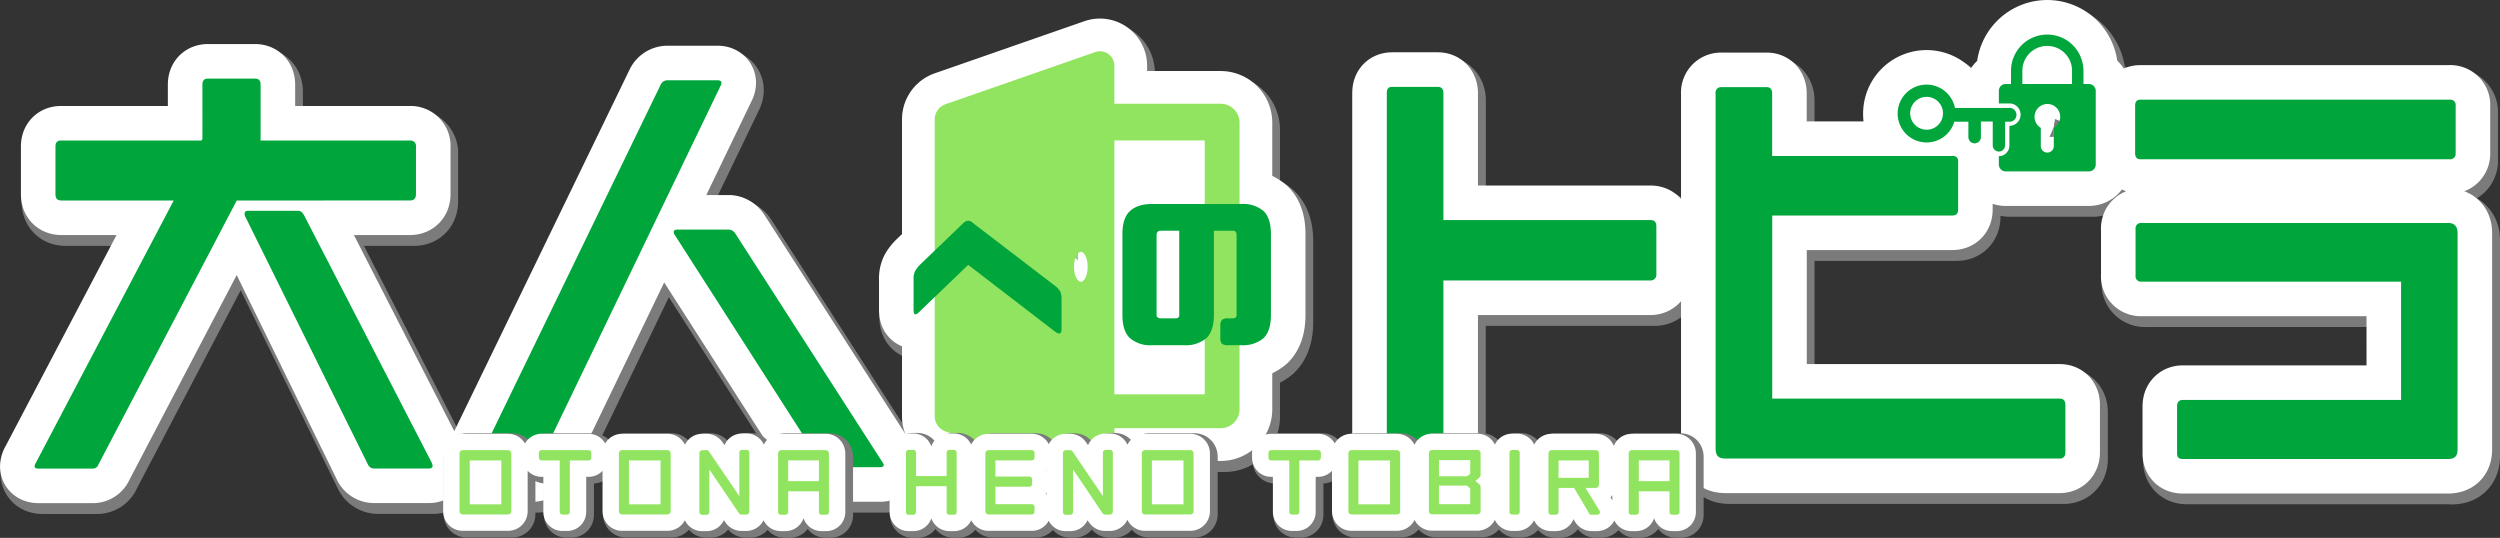 <svg xmlns="http://www.w3.org/2000/svg" width="631.04" height="135.76"><rect width="100%" height="100%" fill="#333333" stroke="none"/><defs><style>.cls-2,.cls-4{stroke:#7b7b7b;stroke-linecap:round;stroke-linejoin:round;stroke-width:19.27px;fill:#00ac23}.cls-4{stroke:#fff;stroke-width:17.44px}.cls-5{fill:#91e45f;stroke:#91e45f;stroke-miterlimit:10;stroke-width:.92px}.cls-6{fill:#00a63c}</style></defs><g id="レイヤー_2" data-name="レイヤー 2"><g id="デザイン"><path d="M309.15 28.47h-27.28V18.38a3.19 3.19 0 0 0-4.17-3l-37.85 13.18a3.59 3.59 0 0 0-2.41 3.44v74.94a3.58 3.58 0 0 0 2.42 3.39l37.78 13.17a3.18 3.18 0 0 0 4.23-3v-11h27.28a4.31 4.31 0 0 0 4.31-4.31V32.78a4.31 4.31 0 0 0-4.31-4.31ZM273.87 73.4c-1.21 0-2.2-1.9-2.2-4.23s1-4.23 2.2-4.23 2.2 1.89 2.2 4.23-.98 4.23-2.2 4.23Zm31.72 28.43h-23.72v-65h23.72Z" style="stroke-width:19.27px;stroke-linecap:round;stroke-linejoin:round;stroke:#7b7b7b;fill:#95d675"/><path class="cls-2" d="M267.16 73.8a5.51 5.51 0 0 1 1.49 1.54 5.29 5.29 0 0 1 .34 2.13v7.35c0 .68-.12 1.06-.42 1.15s-.77-.09-1.37-.56l-21.77-16.73-12 11.48c-.68.73-1.15 1.07-1.45 1s-.39-.52-.39-1.29v-7.56a4.27 4.27 0 0 1 .39-2.09 8.17 8.17 0 0 1 1.49-1.84l10.76-10.33a1.74 1.74 0 0 1 1.15-.51 1.64 1.64 0 0 1 1.11.51Zm19.08 13.36c-1.28-1.23-1.88-3.15-1.88-5.84V60.87c0-2.6.6-4.57 1.88-5.76s3.16-1.8 5.59-1.8h22.54a7.9 7.9 0 0 1 5.63 1.8c1.24 1.19 1.84 3.16 1.84 5.76v20.45c0 2.69-.6 4.61-1.84 5.84a8.08 8.08 0 0 1-5.63 1.8H311a2.62 2.62 0 0 1-1.45-.34 1.84 1.84 0 0 1-.42-1.37v-3.33a2 2 0 0 1 .42-1.37 2.31 2.31 0 0 1 1.45-.38h1.28a.88.88 0 0 0 .73-.26.69.69 0 0 0 .21-.59V61a1.15 1.15 0 0 0-.21-.68.77.77 0 0 0-.73-.3h-4.78v21.3c0 2.69-.64 4.61-1.88 5.84a8.08 8.08 0 0 1-5.63 1.8h-8.11a7.91 7.91 0 0 1-5.64-1.8Zm7-26.8a1 1 0 0 0-.24.64v20.32a.61.61 0 0 0 .26.59c.09.17.34.26.68.26h3.85a1 1 0 0 0 .76-.26.86.86 0 0 0 .17-.59V60.06H294c-.38 0-.63.08-.72.3Zm-188.72-7.93H60.8L25.87 119.1a1.46 1.46 0 0 1-1.51 1H10.77c-.71 0-1-.22-1-.54a1.87 1.87 0 0 1 .3-.88l34.82-66.25H16.58c-1.11 0-1.51-.54-1.51-1.63v-12c0-1 .4-1.53 1.41-1.53h35.45l.2-.44V23.19c0-1 .4-1.53 1.41-1.53h11.87c1 0 1.42.55 1.42 1.53V37.3h37.69a1.36 1.36 0 0 1 1.48 1.53v12c0 1.06-.47 1.6-1.48 1.6Zm4.8 67.65H95.53a1.68 1.68 0 0 1-1.61-1l-28.7-58.6a1.22 1.22 0 0 1-.21-.76c0-.55.31-.77.91-.77H78.5c.71 0 1.11.44 1.51 1.09l30 58.62a3 3 0 0 1 .2.77c.02.43-.28.65-.89.65ZM183 23.41l-46 95.47a1.63 1.63 0 0 1-1.51.88h-12.96c-.71 0-1.11-.22-1.11-.66a1.58 1.58 0 0 1 .2-.65l46.24-95.37a1.9 1.9 0 0 1 1.62-1h12.67c.61 0 1 .22 1 .66a1.68 1.68 0 0 1-.15.67Zm40.24 96.35h-13.12a2 2 0 0 1-1.72-.88l-37-57.69a1.46 1.46 0 0 1-.31-.76c0-.44.31-.66 1-.66h13a2.18 2.18 0 0 1 1.62 1.09l37.13 57.69a1.26 1.26 0 0 1 .3.66c-.03.33-.33.55-.94.55Zm194.37-47.14h-52.22v44.95c0 1.09-.51 1.53-1.42 1.53h-11.36c-1 0-1.52-.44-1.52-1.42V25.37c0-1.2.41-1.63 1.42-1.63H364c.91 0 1.42.54 1.42 1.63v32h52.22c1 0 1.52.43 1.52 1.63v12a1.45 1.45 0 0 1-1.55 1.62Zm103.26 44.95h-84.16c-1.92 0-2.63-.65-2.63-2.72V25.37a1.36 1.36 0 0 1 1.52-1.52h11.46c.91 0 1.32.65 1.32 1.52v15.82h45.53a1.25 1.25 0 0 1 1.41 1.42v12.08c0 1.09-.51 1.53-1.51 1.53h-45.43v46.22H521c1 0 1.41.66 1.41 1.53v12c-.03 1.03-.54 1.6-1.54 1.6ZM619.39 42h-78c-1 0-1.41-.54-1.41-1.52v-12c0-1 .4-1.53 1.31-1.53h78.09a1.36 1.36 0 0 1 1.51 1.53v12a1.4 1.4 0 0 1-1.5 1.52Zm-.51 75.65h-66.79c-1 0-1.52-.33-1.52-1.42V104.4c0-1.09.51-1.63 1.42-1.63h55.12V72.91H541.6a1.35 1.35 0 0 1-1.51-1.53V59.63a1.35 1.35 0 0 1 1.51-1.52h77.48c1.52 0 2.33.87 2.33 2.51v54.44c0 1.94-.81 2.62-2.53 2.62ZM528.27 23h-1.33v-3.31a9.24 9.24 0 0 0-3.5-7.2 9.15 9.15 0 0 0-14.79 7.2V23h-1.34a1.74 1.74 0 0 0-1.73 1.73v3.18h2.83a2.83 2.83 0 0 1 0 5.66h-.17v5a2.66 2.66 0 0 1-2.66 2.66v2.15a1.73 1.73 0 0 0 .34 1 1.85 1.85 0 0 0 .37.37 1.7 1.7 0 0 0 1 .33h21a1.72 1.72 0 0 0 1.71-1.72V24.75a1.73 1.73 0 0 0-1.73-1.75Zm-8.82 11.07v4.6a1.63 1.63 0 0 1-1.64 1.64h0a1.63 1.63 0 0 1-1.64-1.64v-4.6a3.24 3.24 0 1 1 3.32 0ZM524.06 23h-12.54v-3.31a6.27 6.27 0 1 1 12.54 0Z"/><path class="cls-2" d="M507.15 38.55v-6h1.26a1.75 1.75 0 0 0 0-3.49H494.5a7.3 7.3 0 1 0-.16 3.49h3.55v3.87a1.58 1.58 0 1 0 3.16 0V32.5H504v6a1.58 1.58 0 0 0 1.58 1.58h0a1.57 1.57 0 0 0 1.57-1.53Zm-19.81-4a4.14 4.14 0 1 1 4.14-4.14 4.14 4.14 0 0 1-4.14 4.16Z"/><path d="M308.11 26.65h-27.28V16.56a3.19 3.19 0 0 0-4.17-3l-37.85 13.18a3.59 3.59 0 0 0-2.41 3.39v74.94a3.59 3.59 0 0 0 2.41 3.39l37.79 13.17a3.18 3.18 0 0 0 4.23-3v-11h27.28a4.31 4.31 0 0 0 4.31-4.31V31a4.31 4.31 0 0 0-4.31-4.35Zm-35.28 44.93c-1.21 0-2.2-1.9-2.2-4.24s1-4.23 2.2-4.23S275 65 275 67.34s-.95 4.24-2.17 4.24ZM304.55 100h-23.72V35h23.72Z" style="stroke-width:17.44px;stroke:#fff;stroke-linecap:round;stroke-linejoin:round;fill:#95d675"/><path class="cls-4" d="M266.12 72a5.51 5.51 0 0 1 1.49 1.54 5.26 5.26 0 0 1 .34 2.13V83c0 .68-.12 1.06-.42 1.15s-.77-.09-1.37-.56l-21.77-16.73-11.95 11.48c-.69.73-1.15 1.07-1.45 1s-.39-.51-.39-1.28v-7.57a4.27 4.27 0 0 1 .4-2.09 8.17 8.17 0 0 1 1.49-1.84l10.76-10.33a1.74 1.74 0 0 1 1.15-.51 1.66 1.66 0 0 1 1.11.51Zm19.08 13.34c-1.28-1.23-1.88-3.16-1.88-5.85V59.05c0-2.61.6-4.57 1.88-5.76s3.16-1.8 5.59-1.8h22.54a7.9 7.9 0 0 1 5.63 1.8c1.24 1.19 1.84 3.15 1.84 5.76v20.44c0 2.69-.6 4.62-1.84 5.85a8.08 8.08 0 0 1-5.63 1.8h-3.42a2.53 2.53 0 0 1-1.45-.35 1.79 1.79 0 0 1-.43-1.36V82.1a2 2 0 0 1 .43-1.37 2.31 2.31 0 0 1 1.45-.38h1.28a.9.9 0 0 0 .73-.26.7.7 0 0 0 .21-.6V59.22a1.15 1.15 0 0 0-.21-.68.78.78 0 0 0-.73-.3h-4.78v21.25c0 2.69-.64 4.62-1.88 5.85a8.08 8.08 0 0 1-5.63 1.8h-8.11a7.91 7.91 0 0 1-5.59-1.8Zm7-26.8a1 1 0 0 0-.26.68v20.27c0 .3.09.52.26.6s.34.26.68.26h3.85a1 1 0 0 0 .76-.26.87.87 0 0 0 .17-.6V58.24h-4.78c-.3 0-.55.08-.64.3Zm-188.72-7.93H59.76l-34.93 66.67a1.48 1.48 0 0 1-1.52 1H9.73c-.71 0-1-.22-1-.54a1.87 1.87 0 0 1 .3-.88l34.82-66.25H15.54c-1.11 0-1.54-.54-1.54-1.61V37c0-1 .4-1.53 1.41-1.53h35.48l.2-.44V21.37c0-1 .4-1.53 1.41-1.53h11.87c1 0 1.41.55 1.41 1.53v14.11h37.7A1.36 1.36 0 0 1 105 37v12c0 1.07-.51 1.61-1.52 1.61Zm4.8 67.65H94.49a1.69 1.69 0 0 1-1.61-1l-28.7-58.6a1.23 1.23 0 0 1-.21-.77c0-.54.31-.76.91-.76h12.58c.7 0 1.11.44 1.51 1.09l30 58.62a3 3 0 0 1 .2.77c.02.39-.29.65-.89.65Zm73.64-96.67-46 95.47a1.62 1.62 0 0 1-1.51.87h-12.92c-.71 0-1.11-.21-1.11-.65a1.67 1.67 0 0 1 .2-.66l46.24-95.36a1.9 1.9 0 0 1 1.62-1h12.67c.61 0 1 .22 1 .65a1.67 1.67 0 0 1-.19.68Zm40.24 96.34h-13.08a2 2 0 0 1-1.72-.87l-37-57.69a1.49 1.49 0 0 1-.31-.76c0-.44.31-.66 1-.66h13a2.18 2.18 0 0 1 1.59 1.05l37.12 57.69a1.22 1.22 0 0 1 .31.66c0 .37-.31.58-.91.58ZM416.57 70.8h-52.23v45c0 1.09-.5 1.53-1.41 1.53h-11.36c-1 0-1.52-.44-1.52-1.42V23.55c0-1.2.41-1.63 1.42-1.63h11.46c.91 0 1.41.54 1.41 1.63v32h52.23c1 0 1.52.43 1.52 1.63v12a1.45 1.45 0 0 1-1.52 1.62Zm103.25 44.95h-84.15c-1.92 0-2.63-.65-2.63-2.73V23.55a1.37 1.37 0 0 1 1.52-1.55H446c.91 0 1.32.66 1.32 1.53v15.84h45.53a1.25 1.25 0 0 1 1.41 1.42v12.08c0 1.09-.51 1.53-1.52 1.53h-45.4v46.22h72.59c1 0 1.41.65 1.41 1.53v12c0 1.06-.51 1.6-1.52 1.6Zm98.53-75.54h-78c-1 0-1.41-.54-1.41-1.52v-12c0-1 .4-1.53 1.31-1.53h78.09a1.35 1.35 0 0 1 1.51 1.53v12a1.4 1.4 0 0 1-1.5 1.52Zm-.51 75.65h-66.79c-1 0-1.52-.33-1.52-1.42v-11.86c0-1.09.51-1.63 1.42-1.63h55.12V71.09h-65.51a1.35 1.35 0 0 1-1.51-1.53V57.81a1.35 1.35 0 0 1 1.51-1.52H618c1.52 0 2.33.87 2.33 2.51v54.44c.04 1.97-.77 2.62-2.49 2.62ZM527.23 21.2h-1.33v-3.34a9.24 9.24 0 0 0-3.5-7.19 9.15 9.15 0 0 0-14.79 7.19v3.34h-1.34a1.73 1.73 0 0 0-1.73 1.73v3.18h2.83a2.83 2.83 0 0 1 0 5.65h-.17v5a2.66 2.66 0 0 1-2.66 2.66v2.14a1.74 1.74 0 0 0 .34 1 1.85 1.85 0 0 0 .37.37 1.68 1.68 0 0 0 1 .33h21a1.72 1.72 0 0 0 1.75-1.73v-18.6a1.73 1.73 0 0 0-1.77-1.73Zm-8.82 11.07v4.6a1.63 1.63 0 0 1-1.64 1.64h0a1.63 1.63 0 0 1-1.64-1.64v-4.6a3.24 3.24 0 1 1 3.32 0ZM523 21.2h-12.52v-3.34a6.27 6.27 0 0 1 12.54 0Z"/><path class="cls-4" d="M506.11 36.73v-6h1.26a1.75 1.75 0 0 0 0-3.49h-13.91a7.3 7.3 0 1 0-.16 3.49h3.55v3.87a1.58 1.58 0 0 0 3.16 0v-3.92H503v6a1.58 1.58 0 0 0 1.58 1.58h0a1.58 1.58 0 0 0 1.53-1.53Zm-19.81-4a4.14 4.14 0 1 1 4.14-4.14 4.14 4.14 0 0 1-4.14 4.16Z"/><path class="cls-5" d="M308.11 26.65h-27.28V16.56a3.19 3.19 0 0 0-4.17-3l-37.85 13.18a3.59 3.59 0 0 0-2.41 3.39v74.94a3.59 3.59 0 0 0 2.41 3.39l37.79 13.17a3.18 3.18 0 0 0 4.23-3v-11h27.28a4.31 4.31 0 0 0 4.31-4.31V31a4.31 4.31 0 0 0-4.31-4.35Zm-35.28 44.93c-1.21 0-2.2-1.9-2.2-4.24s1-4.23 2.2-4.23S275 65 275 67.34s-.95 4.24-2.17 4.24ZM304.55 100h-23.72V35h23.72Z"/><path class="cls-6" d="M266.12 72a5.51 5.51 0 0 1 1.49 1.54 5.26 5.26 0 0 1 .34 2.13V83c0 .68-.12 1.06-.42 1.15s-.77-.09-1.37-.56l-21.77-16.73-11.95 11.48c-.69.73-1.15 1.07-1.45 1s-.39-.51-.39-1.28v-7.57a4.27 4.27 0 0 1 .4-2.09 8.17 8.17 0 0 1 1.49-1.84l10.76-10.33a1.74 1.74 0 0 1 1.15-.51 1.66 1.66 0 0 1 1.11.51Zm19.08 13.34c-1.28-1.23-1.88-3.16-1.88-5.85V59.05c0-2.61.6-4.57 1.88-5.76s3.16-1.8 5.59-1.8h22.54a7.9 7.9 0 0 1 5.63 1.8c1.24 1.19 1.84 3.15 1.84 5.76v20.44c0 2.69-.6 4.62-1.84 5.85a8.08 8.08 0 0 1-5.63 1.8h-3.42a2.53 2.53 0 0 1-1.45-.35 1.79 1.79 0 0 1-.43-1.36V82.1a2 2 0 0 1 .43-1.37 2.31 2.31 0 0 1 1.45-.38h1.28a.9.9 0 0 0 .73-.26.7.7 0 0 0 .21-.6V59.22a1.15 1.15 0 0 0-.21-.68.78.78 0 0 0-.73-.3h-4.78v21.25c0 2.69-.64 4.62-1.88 5.85a8.08 8.08 0 0 1-5.63 1.8h-8.11a7.91 7.91 0 0 1-5.59-1.8Zm7-26.8a1 1 0 0 0-.26.68v20.27c0 .3.09.52.26.6s.34.26.68.26h3.85a1 1 0 0 0 .76-.26.87.87 0 0 0 .17-.6V58.24h-4.78c-.3 0-.55.08-.64.3Zm-188.72-7.93H59.76l-34.93 66.67a1.48 1.48 0 0 1-1.52 1H9.73c-.71 0-1-.22-1-.54a1.87 1.87 0 0 1 .3-.88l34.82-66.25H15.54c-1.11 0-1.54-.54-1.54-1.61V37c0-1 .4-1.53 1.41-1.53h35.48l.2-.44V21.37c0-1 .4-1.53 1.41-1.53h11.87c1 0 1.41.55 1.41 1.53v14.11h37.7A1.36 1.36 0 0 1 105 37v12c0 1.07-.51 1.61-1.52 1.61Zm4.8 67.65H94.49a1.69 1.69 0 0 1-1.61-1L61.94 54.74a1.25 1.25 0 0 1-.2-.76c0-.55.31-.77.91-.77h12.58c.7 0 1.11.44 1.51 1.1L109 116.84a3 3 0 0 1 .2.77c-.01.39-.32.65-.92.65Zm73.64-96.67-46 95.47a1.62 1.62 0 0 1-1.51.87h-12.92c-.71 0-1.11-.21-1.11-.65a1.67 1.67 0 0 1 .2-.66l46.24-95.36a1.9 1.9 0 0 1 1.62-1h12.67c.61 0 1 .22 1 .65a1.67 1.67 0 0 1-.19.68Zm40.24 96.34h-13.08a2 2 0 0 1-1.72-.87l-37-57.69a1.49 1.49 0 0 1-.31-.76c0-.44.31-.66 1-.66h13a2.18 2.18 0 0 1 1.59 1.05l37.12 57.69a1.22 1.22 0 0 1 .31.66c0 .37-.31.58-.91.58ZM416.57 70.8h-52.23v45c0 1.09-.5 1.53-1.41 1.53h-11.36c-1 0-1.52-.44-1.52-1.42V23.55c0-1.2.41-1.63 1.42-1.63h11.46c.91 0 1.41.54 1.41 1.63v32h52.23c1 0 1.52.43 1.52 1.63v12a1.45 1.45 0 0 1-1.52 1.62Zm103.25 44.95h-84.15c-1.92 0-2.63-.65-2.63-2.73V23.55a1.37 1.37 0 0 1 1.52-1.55H446c.91 0 1.32.66 1.32 1.53v15.84h45.53a1.25 1.25 0 0 1 1.41 1.42v12.08c0 1.09-.51 1.53-1.52 1.53h-45.4v46.22h72.59c1 0 1.41.65 1.41 1.53v12c0 1.06-.51 1.6-1.52 1.6Zm98.53-75.54h-78c-1 0-1.41-.54-1.41-1.52v-12c0-1 .4-1.53 1.31-1.53h78.09a1.35 1.35 0 0 1 1.51 1.53v12a1.4 1.4 0 0 1-1.5 1.52Zm-.51 75.65h-66.79c-1 0-1.52-.33-1.52-1.42v-11.86c0-1.09.51-1.63 1.42-1.63h55.12V71.09h-65.51a1.35 1.35 0 0 1-1.51-1.53V57.81a1.35 1.35 0 0 1 1.51-1.52H618c1.52 0 2.33.87 2.33 2.51v54.44c.04 1.97-.77 2.62-2.49 2.62ZM527.23 21.2h-1.33v-3.34a9.24 9.24 0 0 0-3.5-7.19 9.15 9.15 0 0 0-14.79 7.19v3.34h-1.34a1.73 1.73 0 0 0-1.73 1.73v3.18h2.83a2.83 2.83 0 0 1 0 5.65h-.17v5a2.66 2.66 0 0 1-2.66 2.66v2.14a1.74 1.74 0 0 0 .34 1 1.85 1.85 0 0 0 .37.37 1.68 1.68 0 0 0 1 .33h21a1.72 1.72 0 0 0 1.75-1.73v-18.6a1.73 1.73 0 0 0-1.77-1.73Zm-8.82 11.07v4.6a1.63 1.63 0 0 1-1.64 1.64 1.63 1.63 0 0 1-1.64-1.64v-4.6a3.24 3.24 0 1 1 3.32 0ZM523 21.2h-12.52v-3.34a6.27 6.27 0 0 1 12.54 0Z"/><path class="cls-6" d="M506.11 36.73v-6h1.26a1.75 1.75 0 0 0 0-3.49h-13.91a7.3 7.3 0 1 0-.16 3.49h3.55v3.87a1.58 1.58 0 0 0 3.16 0v-3.92H503v6a1.58 1.58 0 0 0 1.58 1.58 1.58 1.58 0 0 0 1.53-1.53Zm-19.81-4a4.14 4.14 0 1 1 4.14-4.14 4.14 4.14 0 0 1-4.14 4.16Z"/><path d="M129.23 130.18h-11.34c-.28 0-.4-.13-.4-.44v-14.42c0-.31.12-.46.4-.46h11.34c.27 0 .41.15.41.46v14.42c0 .31-.14.44-.41.44ZM128 116.55h-8.9v12h8.9Zm21.58 0h-5.16v13.39c0 .18-.07.27-.26.27h-1.1c-.19 0-.26-.07-.26-.27v-13.39h-5c-.18 0-.26-.09-.26-.29v-1.1c0-.2.07-.3.24-.3h11.82c.19 0 .26.1.26.3v1.1c-.02.2-.09.29-.28.29Zm19.87 13.63h-11.34c-.27 0-.39-.13-.39-.44v-14.42c0-.31.12-.46.39-.46h11.34c.28 0 .42.15.42.46v14.42c0 .31-.14.44-.42.44Zm-1.21-13.63h-8.9v12h8.9Zm21.17 13.66h-1.15a.36.36 0 0 1-.31-.14l-8.33-12.34v12.21c0 .18-.06.27-.24.27h-1.1c-.16 0-.25-.09-.25-.27v-14.73c0-.22.11-.35.31-.35h1a.36.36 0 0 1 .29.17l8.48 12.47v-12.43c0-.19.09-.28.26-.28h1.09c.16 0 .24.13.24.3v14.78a.3.3 0 0 1-.29.34Zm20.15.04h-1.11c-.19 0-.24-.05-.24-.26v-5.65h-8.67V130c0 .19-.09.26-.26.26h-1.11c-.18 0-.26-.07-.26-.26v-14.7c0-.3.12-.43.4-.43h11.11c.26 0 .4.15.4.46V130c0 .18-.07.25-.26.25Zm-1.35-13.71h-8.67v6.15h8.67Zm33.62 13.71h-1.09c-.18 0-.3-.07-.3-.26v-6.94h-8.64V130c0 .19-.07.26-.24.26h-1.12a.23.23 0 0 1-.26-.26v-14.93c0-.19.07-.28.26-.28h1.12c.17 0 .24.13.24.28v6.33h8.64v-6.33c0-.19.09-.28.26-.28h1.09a.26.26 0 0 1 .26.28V130c0 .18-.05.25-.22.25Zm19.62-.07h-10.8a.38.38 0 0 1-.43-.43v-14.43c0-.31.15-.46.43-.46h10.8a.25.25 0 0 1 .26.28v1.12c0 .2-.09.28-.28.28h-9.59v5h9c.17 0 .26.09.26.29v1.06c0 .21-.09.3-.26.3h-9v5.32h9.61a.23.23 0 0 1 .26.26v1.12a.23.23 0 0 1-.26.29Zm19.76.03h-1.14a.36.36 0 0 1-.31-.14l-8.33-12.34v12.21c0 .18-.07.27-.24.27h-1.11c-.15 0-.24-.09-.24-.27v-14.73c0-.22.1-.35.31-.35h1a.38.38 0 0 1 .3.17L280 127.5v-12.43c0-.19.09-.28.26-.28h1.09c.16 0 .24.13.24.3v14.78a.3.3 0 0 1-.38.34Zm20.23-.03h-11.33c-.28 0-.4-.13-.4-.44v-14.42c0-.31.12-.46.4-.46h11.33c.28 0 .42.15.42.46v14.42c0 .31-.14.44-.42.44Zm-1.21-13.63h-8.9v12h8.9Zm33.48 0h-5.16v13.39c0 .18-.07.27-.26.27h-1.1c-.19 0-.26-.07-.26-.27v-13.39h-5c-.18 0-.26-.09-.26-.29v-1.1c0-.2.07-.3.24-.3h11.82c.19 0 .26.1.26.3v1.1c.01.2-.09.29-.28.29Zm19.87 13.63h-11.34c-.27 0-.39-.13-.39-.44v-14.42c0-.31.12-.46.39-.46h11.34c.28 0 .42.15.42.46v14.42c0 .31-.14.44-.42.44Zm-1.21-13.63h-8.9v12h8.9Zm21.52 13.59h-11.32c-.28 0-.4-.13-.4-.4v-14.47c0-.28.12-.44.38-.44h11.36c.26 0 .4.16.4.44v5.34a.51.51 0 0 1-.18.41l-1.35 1.17 1.35 1.18a.48.48 0 0 1 .18.38v6a.37.37 0 0 1-.42.39Zm-1.28-13.68h-8.81v5h7.74l1.07-.9Zm0 7.44-1.09-1h-7.72v5.6h8.81Zm11.29 6.3h-1.13a.23.23 0 0 1-.26-.26v-14.85c0-.17.07-.26.26-.26h1.13c.19 0 .28.09.28.29v14.82c0 .18-.11.26-.28.26Zm20.19.05h-1.28a.31.31 0 0 1-.29-.16l-3.88-6.6H394V130c0 .2-.08.27-.24.27h-1.12c-.18 0-.26-.07-.26-.26v-14.7c0-.3.12-.45.41-.45h11c.28 0 .41.15.41.45v7.74c0 .3-.13.44-.41.44h-3.32l3.91 6.39a.63.63 0 0 1 .08.21c-.06.12-.18.16-.37.16Zm-1.57-13.7H394v5.29h8.54Zm21.74 13.7h-1.11c-.19 0-.24-.05-.24-.26v-5.65h-8.67V130c0 .19-.09.26-.26.26h-1.11c-.17 0-.26-.07-.26-.26v-14.7c0-.3.12-.43.4-.43h11.11c.26 0 .4.15.4.46V130c0 .18-.07.25-.26.25Zm-1.35-13.71h-8.67v6.15h8.67Z" style="stroke-width:11.01px;fill:#91e45f;stroke-linecap:round;stroke-linejoin:round;stroke:#7b7b7b"/><path d="M128.19 129.4h-11.34c-.28 0-.4-.13-.4-.44v-14.42c0-.31.12-.46.4-.46h11.34c.27 0 .41.15.41.46V129c0 .27-.14.4-.41.4ZM127 115.77h-8.89v12H127Zm21.54 0h-5.16v13.39c0 .18-.07.27-.26.27H142c-.2 0-.26-.07-.26-.27v-13.39h-5c-.18 0-.26-.09-.26-.29v-1.1c0-.2.07-.3.24-.3h11.82c.19 0 .26.1.26.3v1.1c0 .2-.07.29-.26.29Zm19.87 13.63h-11.34c-.27 0-.39-.13-.39-.44v-14.42c0-.31.12-.46.39-.46h11.34c.28 0 .42.15.42.46V129c0 .27-.14.4-.42.4Zm-1.21-13.63h-8.9v12h8.9Zm21.16 13.66h-1.14a.36.36 0 0 1-.31-.14L178.58 117v12.21c0 .18-.06.27-.24.27h-1.11c-.15 0-.24-.09-.24-.27v-14.78c0-.22.11-.35.31-.35h1a.36.36 0 0 1 .3.17l8.48 12.47v-12.43c0-.19.09-.28.26-.28h1.09c.16 0 .24.13.24.29v14.78a.31.31 0 0 1-.31.35Zm20.16.04h-1.11c-.19 0-.24-.05-.24-.26v-5.65h-8.68v5.65c0 .19-.08.26-.26.26h-1.1c-.18 0-.26-.07-.26-.26v-14.7c0-.3.12-.43.4-.43h11.11c.26 0 .4.15.4.46v14.67c0 .19-.07.26-.26.26Zm-1.35-13.72h-8.68v6.16h8.68Zm33.62 13.72h-1.09c-.18 0-.3-.07-.3-.26v-6.94h-8.64v6.94c0 .19-.07.26-.24.26h-1.12a.23.23 0 0 1-.26-.26v-14.92c0-.19.07-.28.26-.28h1.12c.17 0 .24.13.24.28v6.33h8.64v-6.33c0-.19.09-.28.26-.28h1.09a.26.26 0 0 1 .26.28v14.92c-.01.19-.01.26-.22.26Zm19.62-.07h-10.8a.38.38 0 0 1-.43-.43v-14.43c0-.31.15-.46.43-.46h10.8a.25.25 0 0 1 .26.28v1.12c0 .2-.09.27-.28.27h-9.59v5h9c.17 0 .26.09.26.29v1.06c0 .21-.09.3-.26.3h-9v5.32h9.61a.23.23 0 0 1 .26.26v1.12a.23.23 0 0 1-.26.3Zm19.76.03H279a.35.35 0 0 1-.31-.14l-8.3-12.29v12.21c0 .18-.07.27-.24.27H269c-.15 0-.24-.09-.24-.27v-14.78c0-.22.1-.35.31-.35h1a.38.38 0 0 1 .3.17l8.48 12.47v-12.43c0-.19.09-.28.26-.28h1.09a.26.26 0 0 1 .24.29v14.78a.31.31 0 0 1-.27.35Zm20.23-.03h-11.34c-.27 0-.39-.13-.39-.44v-14.42c0-.31.12-.46.39-.46h11.34c.28 0 .42.15.42.46V129c0 .27-.14.4-.42.4Zm-1.21-13.63h-8.9v12h8.9Zm33.48 0h-5.16v13.39c0 .18-.07.27-.26.27h-1.1c-.19 0-.26-.07-.26-.27v-13.39h-5c-.18 0-.26-.09-.26-.29v-1.1c0-.2.07-.3.24-.3h11.82c.19 0 .26.1.26.3v1.1c-.02.2-.09.29-.28.29Zm19.87 13.63H341.2c-.27 0-.39-.13-.39-.44v-14.42c0-.31.12-.46.39-.46h11.34c.28 0 .42.15.42.46V129c.04.27-.14.4-.42.4Zm-1.21-13.63h-8.9v12h8.9Zm21.52 13.59h-11.32c-.28 0-.4-.13-.4-.4v-14.47c0-.28.12-.44.38-.44h11.36c.26 0 .4.16.4.44v5.34a.48.48 0 0 1-.18.4l-1.35 1.18 1.35 1.17a.51.51 0 0 1 .18.39v6a.37.37 0 0 1-.42.39Zm-1.28-13.68h-8.81v5h7.74l1.07-.9Zm0 7.44-1.09-1h-7.72v5.6h8.81Zm11.29 6.3h-1.13a.23.23 0 0 1-.26-.26V114.3c0-.16.07-.25.26-.25h1.13c.19 0 .28.09.28.29v14.82c0 .18-.14.26-.28.26Zm20.19.05h-1.28a.3.3 0 0 1-.29-.17l-3.88-6.59h-4.66v6.48c0 .21-.08.28-.24.28h-1.12c-.18 0-.26-.07-.26-.26v-14.69c0-.29.12-.44.41-.44h11c.28 0 .41.15.41.44v7.75c0 .3-.13.44-.41.44h-3.33l3.92 6.39a.6.6 0 0 1 .08.2c-.04.13-.16.17-.35.17Zm-1.57-13.7h-8.54v5.29h8.54Zm21.74 13.7h-1.11c-.19 0-.24-.05-.24-.26v-5.65h-8.67v5.65c0 .19-.09.26-.26.26h-1.11c-.17 0-.26-.07-.26-.26v-14.7c0-.3.12-.43.4-.43h11.11c.26 0 .4.15.4.46v14.67c0 .19-.07.26-.26.26Zm-1.35-13.72h-8.67v6.16h8.67Z" style="stroke-width:9.18px;stroke:#fff;stroke-linecap:round;stroke-linejoin:round;fill:#95d675"/><path class="cls-5" d="M128.19 129.4h-11.34c-.28 0-.4-.13-.4-.44v-14.42c0-.31.12-.46.4-.46h11.34c.27 0 .41.15.41.46V129c0 .27-.14.4-.41.4ZM127 115.77h-8.89v12H127Zm21.54 0h-5.16v13.39c0 .18-.07.27-.26.27H142c-.2 0-.26-.07-.26-.27v-13.39h-5c-.18 0-.26-.09-.26-.29v-1.1c0-.2.07-.3.24-.3h11.82c.19 0 .26.1.26.3v1.1c0 .2-.07.29-.26.29Zm19.87 13.63h-11.34c-.27 0-.39-.13-.39-.44v-14.42c0-.31.12-.46.39-.46h11.34c.28 0 .42.15.42.46V129c0 .27-.14.4-.42.4Zm-1.21-13.63h-8.9v12h8.9Zm21.16 13.66h-1.14a.36.36 0 0 1-.31-.14L178.58 117v12.21c0 .18-.06.27-.24.27h-1.11c-.15 0-.24-.09-.24-.27v-14.78c0-.22.11-.35.31-.35h1a.36.36 0 0 1 .3.17l8.48 12.47v-12.43c0-.19.09-.28.26-.28h1.09c.16 0 .24.13.24.29v14.78a.31.31 0 0 1-.31.35Zm20.16.04h-1.11c-.19 0-.24-.05-.24-.26v-5.65h-8.68v5.65c0 .19-.08.26-.26.26h-1.1c-.18 0-.26-.07-.26-.26v-14.7c0-.3.12-.43.4-.43h11.11c.26 0 .4.15.4.46v14.67c0 .19-.07.26-.26.26Zm-1.35-13.72h-8.68v6.16h8.68Zm33.62 13.72h-1.09c-.18 0-.3-.07-.3-.26v-6.94h-8.64v6.94c0 .19-.07.26-.24.26h-1.12a.23.23 0 0 1-.26-.26v-14.92c0-.19.07-.28.26-.28h1.12c.17 0 .24.13.24.28v6.33h8.64v-6.33c0-.19.09-.28.26-.28h1.09a.26.26 0 0 1 .26.28v14.92c-.01.19-.01.26-.22.26Zm19.62-.07h-10.8a.38.38 0 0 1-.43-.43v-14.43c0-.31.15-.46.43-.46h10.8a.25.25 0 0 1 .26.28v1.12c0 .2-.09.27-.28.27h-9.59v5h9c.17 0 .26.09.26.29v1.06c0 .21-.09.3-.26.3h-9v5.32h9.61a.23.23 0 0 1 .26.26v1.12a.23.23 0 0 1-.26.3Zm19.76.03H279a.35.35 0 0 1-.31-.14l-8.3-12.29v12.21c0 .18-.07.27-.24.27H269c-.15 0-.24-.09-.24-.27v-14.78c0-.22.1-.35.31-.35h1a.38.38 0 0 1 .3.17l8.48 12.47v-12.43c0-.19.09-.28.26-.28h1.09a.26.26 0 0 1 .24.29v14.78a.31.31 0 0 1-.27.35Zm20.23-.03h-11.34c-.27 0-.39-.13-.39-.44v-14.42c0-.31.12-.46.39-.46h11.34c.28 0 .42.15.42.46V129c0 .27-.14.4-.42.4Zm-1.21-13.63h-8.9v12h8.9Zm33.48 0h-5.16v13.39c0 .18-.07.27-.26.27h-1.1c-.19 0-.26-.07-.26-.27v-13.39h-5c-.18 0-.26-.09-.26-.29v-1.1c0-.2.07-.3.24-.3h11.82c.19 0 .26.1.26.3v1.1c-.02.2-.09.29-.28.29Zm19.87 13.63H341.2c-.27 0-.39-.13-.39-.44v-14.42c0-.31.12-.46.39-.46h11.34c.28 0 .42.15.42.46V129c.04.27-.14.4-.42.4Zm-1.21-13.63h-8.9v12h8.9Zm21.52 13.59h-11.32c-.28 0-.4-.13-.4-.4v-14.47c0-.28.12-.44.38-.44h11.36c.26 0 .4.16.4.44v5.34a.48.48 0 0 1-.18.4l-1.35 1.18 1.35 1.17a.51.51 0 0 1 .18.39v6a.37.37 0 0 1-.42.39Zm-1.28-13.68h-8.81v5h7.74l1.07-.9Zm0 7.44-1.09-1h-7.72v5.6h8.81Zm11.29 6.3h-1.13a.23.23 0 0 1-.26-.26V114.3c0-.16.07-.25.26-.25h1.13c.19 0 .28.09.28.29v14.82c0 .18-.14.26-.28.26Zm20.19.05h-1.28a.3.3 0 0 1-.29-.17l-3.88-6.59h-4.66v6.48c0 .21-.08.28-.24.28h-1.12c-.18 0-.26-.07-.26-.26v-14.69c0-.29.12-.44.41-.44h11c.28 0 .41.15.41.44v7.75c0 .3-.13.44-.41.44h-3.33l3.92 6.39a.6.6 0 0 1 .08.2c-.04.13-.16.17-.35.17Zm-1.57-13.7h-8.54v5.29h8.54Zm21.74 13.7h-1.11c-.19 0-.24-.05-.24-.26v-5.65h-8.67v5.65c0 .19-.09.26-.26.26h-1.11c-.17 0-.26-.07-.26-.26v-14.7c0-.3.12-.43.4-.43h11.11c.26 0 .4.15.4.46v14.67c0 .19-.07.26-.26.26Zm-1.35-13.72h-8.67v6.16h8.67Z"/></g></g></svg>